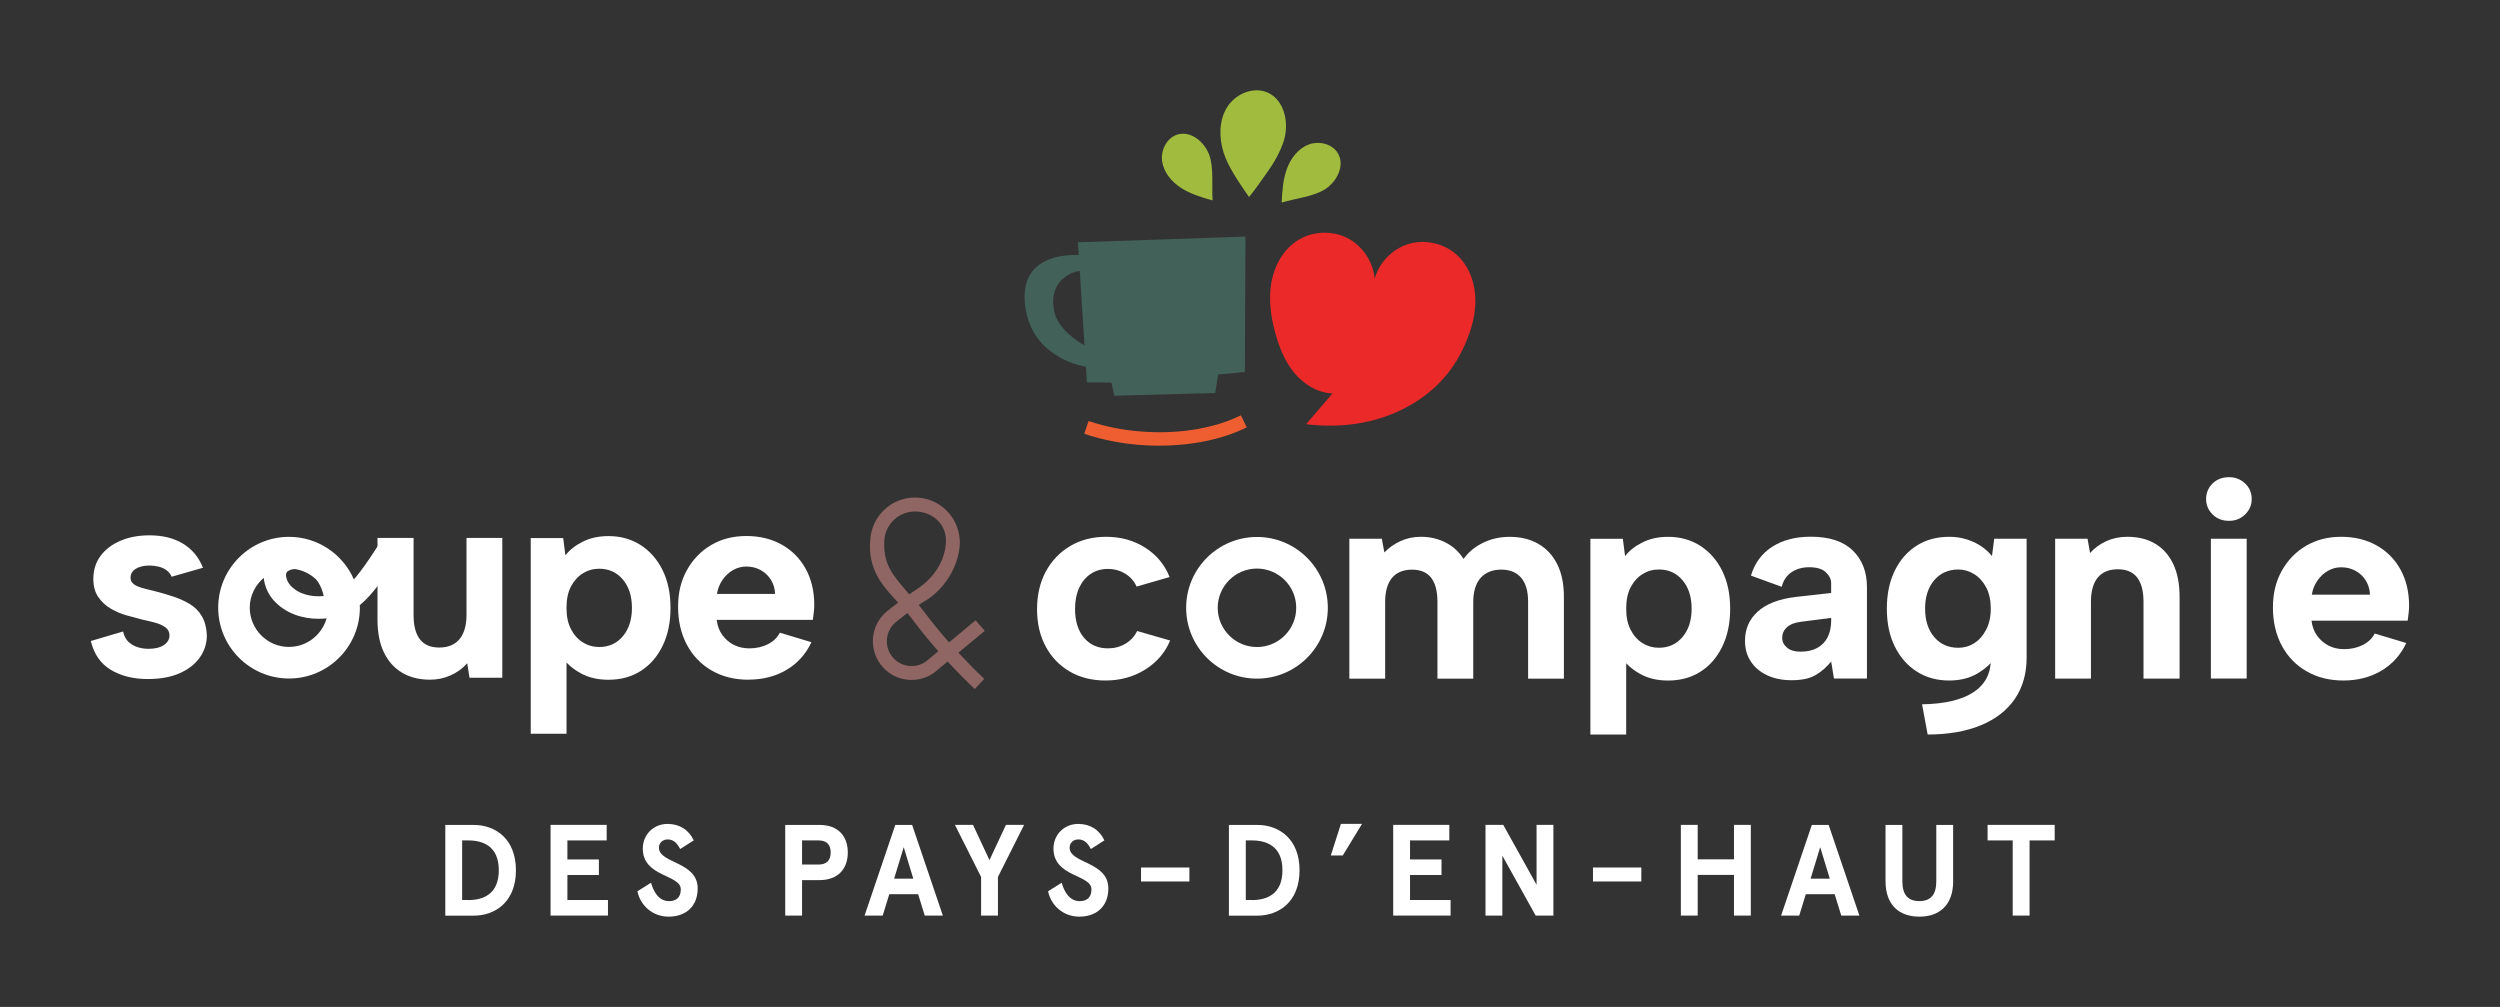 <?xml version="1.0" encoding="UTF-8"?><svg id="Calque_1" xmlns="http://www.w3.org/2000/svg" viewBox="0 0 602.79 242.78"><rect x="0" y="0" width="602.79" height="242.78" fill="#333333" stroke="none"/><path d="M266.57,164.08c-3.28,0-6.16-.72-8.63-2.16-2.47-1.44-4.41-3.45-5.8-6.03-1.4-2.59-2.09-5.59-2.09-9s.71-6.49,2.12-9.1c1.42-2.61,3.37-4.65,5.87-6.13,2.5-1.48,5.38-2.23,8.66-2.23,3.55,0,6.7.88,9.44,2.63,2.74,1.75,4.7,4.11,5.87,7.08l-7.96,2.29c-.58-1.3-1.49-2.34-2.73-3.1-1.24-.76-2.64-1.15-4.21-1.15s-2.96.41-4.15,1.21c-1.19.81-2.11,1.93-2.77,3.37-.65,1.44-.98,3.12-.98,5.06,0,2.92.72,5.24,2.16,6.95,1.44,1.71,3.37,2.56,5.8,2.56,1.53,0,2.92-.37,4.18-1.11,1.26-.74,2.2-1.76,2.83-3.07l7.96,2.29c-1.21,2.92-3.23,5.26-6.03,7.01-2.81,1.75-5.99,2.63-9.54,2.63Z" fill="#fff"/><path d="M325.36,129.9h7.82l.61,3.3c1.08-1.13,2.37-2.03,3.88-2.73,1.51-.7,3.16-1.04,4.96-1.04,2.16,0,4.13.46,5.93,1.38,1.8.92,3.24,2.24,4.32,3.95,1.21-1.66,2.8-2.97,4.75-3.91,1.95-.94,4.08-1.41,6.37-1.41,2.65,0,4.96.56,6.91,1.69,1.96,1.12,3.47,2.75,4.55,4.89,1.08,2.13,1.62,4.78,1.62,7.92v19.69h-8.63v-18.54c0-2.56-.56-4.49-1.69-5.8-1.12-1.3-2.72-1.95-4.79-1.95s-3.77.66-4.96,1.99c-1.19,1.33-1.79,3.29-1.79,5.9v18.41h-8.63v-18.54c0-2.56-.51-4.49-1.52-5.8-1.01-1.3-2.55-1.95-4.62-1.95s-3.72.66-4.82,1.99c-1.1,1.33-1.65,3.27-1.65,5.83v18.47h-8.63v-33.71Z" fill="#fff"/><path d="M391.02,158.55l1.08-.13v18.68h-8.63v-47.19h7.82l.54,4.18c.99-1.3,2.38-2.4,4.18-3.3,1.8-.9,3.86-1.35,6.2-1.35,2.92,0,5.51.72,7.75,2.16,2.24,1.44,4.01,3.45,5.29,6.03,1.28,2.59,1.92,5.63,1.92,9.14s-.64,6.56-1.92,9.17c-1.28,2.61-3.03,4.62-5.26,6.03-2.22,1.42-4.82,2.12-7.79,2.12-2.61,0-4.87-.54-6.78-1.62-1.91-1.08-3.38-2.38-4.42-3.91ZM407.88,146.75c0-2.83-.73-5.11-2.19-6.84-1.46-1.73-3.36-2.6-5.7-2.6-1.44,0-2.75.37-3.94,1.11-1.19.74-2.15,1.8-2.87,3.17-.72,1.37-1.08,3.09-1.08,5.16s.36,3.73,1.08,5.12c.72,1.4,1.67,2.46,2.87,3.2,1.19.74,2.51,1.11,3.94,1.11,2.34,0,4.24-.86,5.7-2.6,1.46-1.73,2.19-4.01,2.19-6.84Z" fill="#fff"/><path d="M442.2,163.61l-.68-4.11c-1.12,1.39-2.39,2.49-3.81,3.3-1.42.81-3.32,1.21-5.7,1.21-2.25,0-4.21-.39-5.9-1.18-1.69-.79-3-1.89-3.94-3.3-.95-1.42-1.42-3.09-1.42-5.03,0-2.83,1.02-5.18,3.07-7.04,2.04-1.86,5.13-3.05,9.27-3.54l8.43-.95v-2.36c0-.95-.43-1.82-1.28-2.63-.85-.81-2.2-1.21-4.04-1.21-1.62,0-3.02.4-4.21,1.18-1.19.79-1.99,1.97-2.39,3.54l-7.42-2.7c.9-3.01,2.61-5.33,5.12-6.95,2.52-1.62,5.62-2.43,9.3-2.43,4.49,0,7.88,1.11,10.15,3.34,2.27,2.22,3.4,5.16,3.4,8.8v22.05h-7.96ZM441.52,148.98l-7.28.94c-1.48.18-2.61.62-3.37,1.31-.76.7-1.15,1.54-1.15,2.53s.38,1.74,1.15,2.39c.76.65,1.84.98,3.24.98,1.57,0,2.91-.29,4.01-.88,1.1-.58,1.94-1.44,2.53-2.56.58-1.12.88-2.52.88-4.18v-.54Z" fill="#fff"/><path d="M480.83,129.9h7.82v28.72c0,3.82-.95,7.11-2.83,9.88-1.89,2.76-4.62,4.89-8.19,6.37-3.57,1.48-7.85,2.23-12.84,2.23l-1.35-7.28c5.44-.09,9.56-1.06,12.37-2.9,2.81-1.84,4.21-4.49,4.21-7.96v-.14l1.15-.4c-1.08,1.57-2.56,2.91-4.45,4.01-1.89,1.1-4.14,1.65-6.74,1.65-2.96,0-5.57-.72-7.82-2.16-2.25-1.44-4.01-3.45-5.29-6.03-1.28-2.59-1.92-5.63-1.92-9.14s.64-6.56,1.92-9.17c1.28-2.61,3.05-4.62,5.29-6.03,2.25-1.42,4.86-2.12,7.82-2.12,1.53,0,2.96.21,4.28.64,1.33.42,2.5.99,3.51,1.68,1.01.7,1.85,1.47,2.53,2.33l.54-4.18ZM464.17,146.75c0,2.83.73,5.11,2.19,6.84,1.46,1.73,3.4,2.6,5.83,2.6,1.39,0,2.67-.37,3.84-1.11,1.17-.74,2.12-1.83,2.87-3.27.74-1.44,1.11-3.12,1.11-5.06s-.37-3.73-1.11-5.12c-.74-1.39-1.71-2.46-2.9-3.2-1.19-.74-2.46-1.11-3.81-1.11-2.43,0-4.37.87-5.83,2.6-1.46,1.73-2.19,4.01-2.19,6.84Z" fill="#fff"/><path d="M495.52,129.9h7.82l.61,3.44c1.08-1.21,2.39-2.17,3.94-2.87,1.55-.7,3.22-1.04,5.02-1.04,2.65,0,4.91.56,6.78,1.69,1.86,1.12,3.3,2.75,4.32,4.89,1.01,2.13,1.52,4.78,1.52,7.92v19.69h-8.7v-18.54c0-2.6-.52-4.56-1.55-5.87-1.03-1.3-2.58-1.95-4.65-1.95s-3.72.66-4.82,1.99c-1.1,1.33-1.65,3.29-1.65,5.9v18.47h-8.63v-33.71Z" fill="#fff"/><path d="M537.46,125.58c-1.62,0-2.94-.51-3.98-1.55-1.03-1.03-1.55-2.27-1.55-3.71s.52-2.73,1.55-3.74,2.36-1.52,3.98-1.52c1.53,0,2.82.51,3.88,1.52,1.06,1.01,1.58,2.26,1.58,3.74s-.53,2.68-1.58,3.71c-1.06,1.04-2.35,1.55-3.88,1.55ZM533.08,129.9h8.63v33.71h-8.63v-33.71Z" fill="#fff"/><path d="M565.03,164.08c-3.37,0-6.34-.74-8.9-2.23-2.56-1.48-4.55-3.55-5.97-6.2-1.41-2.65-2.12-5.71-2.12-9.17s.71-6.27,2.12-8.83c1.42-2.56,3.36-4.57,5.83-6.03,2.47-1.46,5.3-2.19,8.5-2.19s6.09.7,8.56,2.09c2.47,1.39,4.39,3.34,5.76,5.83,1.37,2.49,2.06,5.4,2.06,8.73,0,.5-.03,1.04-.1,1.65-.07.61-.15,1.25-.24,1.92h-23.19c.18,1.44.64,2.66,1.38,3.67.74,1.01,1.66,1.8,2.76,2.36,1.1.56,2.35.84,3.74.84,1.66,0,3.16-.34,4.48-1.01,1.33-.67,2.28-1.59,2.87-2.76l7.62,2.29c-1.35,2.88-3.35,5.1-6,6.68-2.65,1.57-5.71,2.36-9.17,2.36ZM571.44,143.38c-.05-1.26-.38-2.39-1.01-3.4-.63-1.01-1.46-1.8-2.5-2.36-1.03-.56-2.18-.84-3.44-.84-1.12,0-2.18.28-3.17.84-.99.56-1.83,1.34-2.53,2.33-.7.99-1.16,2.13-1.38,3.44h14.02Z" fill="#fff"/><path d="M121.09,163.42h-7.89l-.54-3.51c-1.12,1.26-2.46,2.24-4.01,2.93-1.55.7-3.2,1.04-4.96,1.04-2.61,0-4.86-.56-6.74-1.68-1.89-1.12-3.35-2.75-4.38-4.89-1.03-2.13-1.55-4.77-1.55-7.92v-19.69h8.7v18.61c0,2.56.51,4.51,1.52,5.83,1.01,1.33,2.57,1.99,4.69,1.99s3.73-.68,4.86-2.02c1.12-1.35,1.69-3.3,1.69-5.86v-18.54h8.63v33.71Z" fill="#fff"/><path d="M135.52,158.37l1.08-.13v18.68h-8.63v-47.19h7.82l.54,4.18c.99-1.3,2.38-2.4,4.18-3.3,1.8-.9,3.86-1.35,6.2-1.35,2.92,0,5.51.72,7.75,2.16,2.24,1.44,4.01,3.45,5.29,6.03,1.28,2.58,1.92,5.63,1.92,9.13s-.64,6.56-1.92,9.17c-1.28,2.61-3.03,4.62-5.26,6.03-2.22,1.42-4.82,2.12-7.79,2.12-2.61,0-4.87-.54-6.78-1.62-1.91-1.08-3.38-2.38-4.42-3.91ZM152.37,146.57c0-2.83-.73-5.11-2.19-6.84-1.46-1.73-3.36-2.6-5.7-2.6-1.44,0-2.75.37-3.94,1.11-1.19.74-2.15,1.8-2.87,3.17-.72,1.37-1.08,3.09-1.08,5.16s.36,3.73,1.08,5.12c.72,1.39,1.67,2.46,2.87,3.2,1.19.74,2.51,1.11,3.94,1.11,2.34,0,4.24-.86,5.7-2.6,1.46-1.73,2.19-4.01,2.19-6.84Z" fill="#fff"/><path d="M180.49,163.89c-3.37,0-6.34-.74-8.9-2.22-2.56-1.48-4.55-3.55-5.97-6.2-1.41-2.65-2.12-5.71-2.12-9.17s.71-6.27,2.12-8.83c1.42-2.56,3.36-4.57,5.83-6.04,2.47-1.46,5.3-2.19,8.5-2.19s6.09.7,8.56,2.09c2.47,1.39,4.39,3.34,5.76,5.83,1.37,2.49,2.06,5.41,2.06,8.73,0,.49-.03,1.04-.1,1.65-.07.61-.15,1.25-.24,1.92h-23.19c.18,1.44.64,2.66,1.38,3.67s1.66,1.8,2.76,2.36c1.1.56,2.35.84,3.74.84,1.66,0,3.16-.34,4.48-1.01,1.33-.68,2.28-1.6,2.87-2.77l7.62,2.29c-1.35,2.88-3.35,5.1-6,6.67-2.65,1.57-5.71,2.36-9.17,2.36ZM186.89,143.2c-.05-1.26-.38-2.39-1.01-3.4-.63-1.01-1.46-1.8-2.5-2.36-1.03-.56-2.18-.84-3.44-.84-1.12,0-2.18.28-3.17.84-.99.56-1.83,1.34-2.53,2.33-.7.99-1.16,2.13-1.38,3.44h14.02Z" fill="#fff"/><path d="M303.08,129.47c-9.42,0-17.08,7.66-17.08,17.08s7.66,17.08,17.08,17.08,17.08-7.66,17.08-17.08-7.66-17.08-17.08-17.08ZM303.08,156.01c-5.22,0-9.47-4.25-9.47-9.46s4.25-9.46,9.47-9.46,9.46,4.25,9.46,9.46-4.25,9.46-9.46,9.46Z" fill="#fff"/><path d="M92.01,130.27l-1.26,1.91c-1.56,2.39-3.46,5.29-5.42,7.52-2.64-6.03-8.65-10.26-15.64-10.26-9.42,0-17.08,7.66-17.08,17.08s7.66,17.08,17.08,17.08,17.08-7.66,17.08-17.08c0-.2-.02-.4-.03-.6,3.27-2.69,6.04-6.91,8.57-10.78l1.23-1.87-4.52-3.02ZM69.18,137.93c.17-.21.51-.41.94-.56.32-.11.66-.14.99-.16,1.97.3,3.73,1.19,5.11,2.5.41.49.75,1.01,1.01,1.56.36.75.63,1.56.82,2.45-2.89.26-6.04-.38-8.02-2.57-.94-1.04-1.36-2.6-.85-3.22ZM69.69,155.99c-5.22,0-9.47-4.25-9.47-9.47,0-2.89,1.33-5.45,3.38-7.19.18,2.02,1.1,4,2.4,5.45,2.86,3.16,6.92,4.42,10.84,4.42.64,0,1.28-.04,1.91-.11-1.13,3.96-4.74,6.89-9.06,6.89Z" fill="#fff"/><path d="M29.66,152.26c.27,1.12.73,1.98,1.38,2.56.65.58,1.39,1,2.23,1.25.83.25,1.67.37,2.53.37,1.57,0,2.81-.3,3.71-.91.9-.61,1.35-1.38,1.35-2.33,0-.81-.32-1.45-.95-1.92-.63-.47-1.43-.84-2.39-1.11-.97-.27-1.99-.52-3.07-.74-1.21-.31-2.51-.66-3.88-1.04-1.37-.38-2.66-.93-3.88-1.65-1.21-.72-2.21-1.65-3-2.8-.79-1.14-1.18-2.6-1.18-4.35,0-2.11.56-3.94,1.69-5.49,1.13-1.55,2.71-2.78,4.75-3.67,2.05-.9,4.42-1.35,7.11-1.35,3.19,0,5.89.67,8.09,2.02,2.2,1.35,3.8,3.28,4.79,5.8l-7.55,2.16c-.27-.63-.68-1.15-1.21-1.55-.54-.41-1.18-.7-1.92-.88-.74-.18-1.49-.27-2.26-.27-1.3,0-2.38.26-3.24.78-.85.52-1.28,1.23-1.28,2.12,0,.54.16.98.47,1.31s.76.62,1.32.84c.56.23,1.21.43,1.95.61.74.18,1.56.38,2.46.61,1.39.36,2.8.78,4.21,1.25,1.41.47,2.72,1.07,3.91,1.79,1.19.72,2.15,1.68,2.87,2.9.72,1.21,1.12,2.74,1.21,4.58,0,1.98-.56,3.77-1.68,5.36-1.13,1.6-2.74,2.87-4.86,3.81-2.12.94-4.68,1.41-7.69,1.41-3.5,0-6.48-.74-8.93-2.22-2.45-1.48-4.06-3.8-4.82-6.95l7.75-2.29Z" fill="#fff"/><path d="M231.08,157.38l6.36-5.27-2.21-2.54-6.4,5.32c-2.14-2.44-4.19-4.94-6.12-7.53-.39-.52-.79-1.01-1.2-1.49l2.54-1.62c4.49-3.18,7.32-8.65,7.38-13.48h0s0-.04,0-.06c0-.1,0-.21,0-.31h-.02c-.2-5.79-4.95-10.44-10.79-10.44-5.42,0-9.91,4.02-10.68,9.23h-.01c-.01.07-.01.14-.02.22-.02.16-.04.31-.05.47-.77,7.26,2.84,11.25,6.38,15.08.1.11.2.22.3.33l-2.3,1.8c-4.14,3.06-5.01,8.92-1.95,13.07,1.48,2.01,3.66,3.31,6.13,3.68.47.07.94.1,1.4.1,1.98,0,3.9-.63,5.48-1.8l3.19-2.64c2.11,2.29,4.28,4.51,6.54,6.63l2.29-2.45c-2.16-2.02-4.23-4.15-6.25-6.33ZM213.28,129.63c.56-3.56,3.64-6.3,7.35-6.3,4.11,0,7.46,2.92,7.46,7.03h0c-.06,3.72-1.89,7.94-6.17,11.11l-2.68,1.83c-.18-.2-.36-.4-.52-.6-3.22-3.84-6.05-6.56-5.44-13.07ZM223.36,159.42c-1.28.95-2.85,1.35-4.44,1.11-1.58-.24-2.97-1.07-3.92-2.36-1.96-2.65-1.4-6.41,1.28-8.4l2.5-1.96c.41.49.83,1,1.23,1.55,1.96,2.63,4.06,5.18,6.23,7.66l-2.88,2.39Z" fill="#8f6664"/><path d="M107.37,220.77v-21.87h6.84c5.15,0,10.19,3.28,10.19,10.94s-5.03,10.94-10.19,10.94h-6.84ZM112.93,217.02c3.5,0,7.34-1.37,7.34-7.19s-3.84-7.19-7.34-7.19h-1.5v14.37h1.5Z" fill="#fff"/><path d="M146.28,198.89v3.75h-9.47v4.59h7.59v3.75h-7.59v6.03h9.78v3.75h-13.84v-21.87h13.53Z" fill="#fff"/><path d="M164,204.71c-.84-1.63-1.75-2.31-3.03-2.31-1.19,0-2.09.84-2.09,2,0,3.81,9.34,3.31,9.34,9.81,0,4.28-2.81,6.81-7,6.81-3.97,0-6.84-2.78-7.53-6.12l3.28-2.06c.66,2.34,1.97,4.44,4.34,4.44,1.69,0,2.84-.84,2.84-2.84,0-3.63-9.16-2.91-9.16-9.84,0-3.31,2.53-5.94,5.97-5.94,2.91,0,5.13,1.44,6.31,3.97l-3.28,2.09Z" fill="#fff"/><path d="M193.39,212.21v8.56h-4.06v-21.87h8.25c4.63,0,6.84,2.84,6.84,6.65s-2.22,6.66-6.84,6.66h-4.19ZM200.29,205.55c0-2-1.09-2.91-2.87-2.91h-4.03v5.81h4.03c1.78,0,2.87-.91,2.87-2.91Z" fill="#fff"/><path d="M221.36,215.61h-6.94l-1.59,5.16h-4.37l7.41-21.87h4.06l7.41,21.87h-4.37l-1.59-5.16ZM215.58,211.86h4.63l-2.31-7.59-2.31,7.59Z" fill="#fff"/><path d="M234.61,198.89l3.97,8.5,3.97-8.5h4.38l-6.31,12.56v9.31h-4.06v-9.31l-6.31-12.56h4.37Z" fill="#fff"/><path d="M263.02,204.71c-.84-1.63-1.75-2.31-3.03-2.31-1.19,0-2.09.84-2.09,2,0,3.81,9.34,3.31,9.34,9.81,0,4.28-2.81,6.81-7,6.81-3.97,0-6.84-2.78-7.53-6.12l3.28-2.06c.66,2.34,1.97,4.44,4.34,4.44,1.69,0,2.84-.84,2.84-2.84,0-3.63-9.16-2.91-9.16-9.84,0-3.31,2.53-5.94,5.97-5.94,2.91,0,5.13,1.44,6.31,3.97l-3.28,2.09Z" fill="#fff"/><path d="M275.12,209.17h11.66v3.37h-11.66v-3.37Z" fill="#fff"/><path d="M296.31,220.77v-21.87h6.84c5.15,0,10.19,3.28,10.19,10.94s-5.03,10.94-10.19,10.94h-6.84ZM301.88,217.02c3.5,0,7.34-1.37,7.34-7.19s-3.84-7.19-7.34-7.19h-1.5v14.37h1.5Z" fill="#fff"/><path d="M323.32,198.64h5.09l-4.65,7.63h-2.88l2.44-7.63Z" fill="#fff"/><path d="M349.45,198.89v3.75h-9.47v4.59h7.59v3.75h-7.59v6.03h9.78v3.75h-13.84v-21.87h13.53Z" fill="#fff"/><path d="M374.55,198.89v21.87h-4.28l-8.03-14.44v14.44h-4.06v-21.87h4.28l8.03,14.44v-14.44h4.06Z" fill="#fff"/><path d="M384.09,209.17h11.66v3.37h-11.66v-3.37Z" fill="#fff"/><path d="M405.28,198.89h4.06v8.31h8.75v-8.31h4.06v21.87h-4.06v-9.81h-8.75v9.81h-4.06v-21.87Z" fill="#fff"/><path d="M442.35,215.61h-6.94l-1.59,5.16h-4.37l7.41-21.87h4.06l7.41,21.87h-4.37l-1.59-5.16ZM436.56,211.86h4.63l-2.31-7.59-2.31,7.59Z" fill="#fff"/><path d="M470.94,212.46c0,5.84-3.37,8.56-8.15,8.56s-8.16-2.72-8.16-8.56v-13.56h4.06v13.62c0,3.19,1.34,4.75,4.09,4.75s4.09-1.56,4.09-4.75v-13.62h4.06v13.56Z" fill="#fff"/><path d="M479.23,198.89h16.19v3.75h-6.06v18.12h-4.06v-18.12h-6.06v-3.75Z" fill="#fff"/><path d="M331.46,67.49c-.24-4.22-2.87-8.22-6.64-10.12s-8.55-1.63-12.09.69c-3.4,2.23-5.49,6.1-6.19,10.11-.7,4-.13,8.14.94,12.06.94,3.47,2.3,6.9,4.59,9.67,2.29,2.77,5.62,4.83,9.21,4.97-2.12,2.47-4.24,4.94-6.36,7.41h-.02c16.22,1.95,26.54-4.61,31.35-9.17,2.61-2.47,4.74-5.41,6.32-8.64,1.78-3.65,3.11-7.61,3.17-11.67.06-4.06-1.28-8.26-4.2-11.09-3.04-2.94-7.68-4.09-11.75-2.93-4.06,1.16-7.39,4.6-8.41,8.7l-.1,1.1" fill="#eb2929"/><path d="M259.91,58.41l.2,3.08c-3.98-.14-13.99.57-13,11.56,1.13,12.65,12.94,15.08,14.72,15.37l.24,3.77,5.91.05.7,3.18,24.33-.67.69-4.44,6.46-.63.14-32.64-40.39,1.38ZM254.2,75.13c-1.52-6.89,3.56-9.54,6.15-9.8l1.14,17.95c-1.46-.82-6.34-3.83-7.29-8.14Z" fill="#416159"/><path d="M302.88,45.29c2.64-3.78,5.06-6.64,6.56-11,1.5-4.37.39-10.14-3.83-11.99-3.47-1.51-7.78.37-9.76,3.59-1.98,3.22-1.95,7.36-.8,10.97,1.16,3.6,3.97,7.53,6.11,10.65l1.72-2.21Z" fill="#a1bb3e"/><path d="M292.27,48.31c-2.61-.76-5.25-1.54-7.53-3.02-2.28-1.48-4.17-3.76-4.54-6.45-.36-2.69,1.18-5.69,3.79-6.43,3.19-.89,6.42,1.82,7.57,4.92,1.15,3.1.57,7.6.82,10.9" fill="#a1bb3e"/><path d="M309.03,48.72c.15-2.71.33-5.46,1.26-8.01.93-2.55,2.73-4.91,5.27-5.87,2.54-.95,5.81-.13,7.11,2.26,1.58,2.91-.33,6.67-3.1,8.48-2.77,1.82-7.28,2.26-10.44,3.24" fill="#a1bb3e"/><path d="M279.61,107.46c-1.12,0-2.25-.03-3.39-.09-5.22-.29-10.2-1.23-14.79-2.78l1.04-3.07c4.32,1.46,9.01,2.34,13.94,2.61,8.51.48,16.61-.94,22.78-3.99l1.43,2.9c-5.83,2.88-13.19,4.41-21.01,4.41Z" fill="#ef5e30"/></svg>
